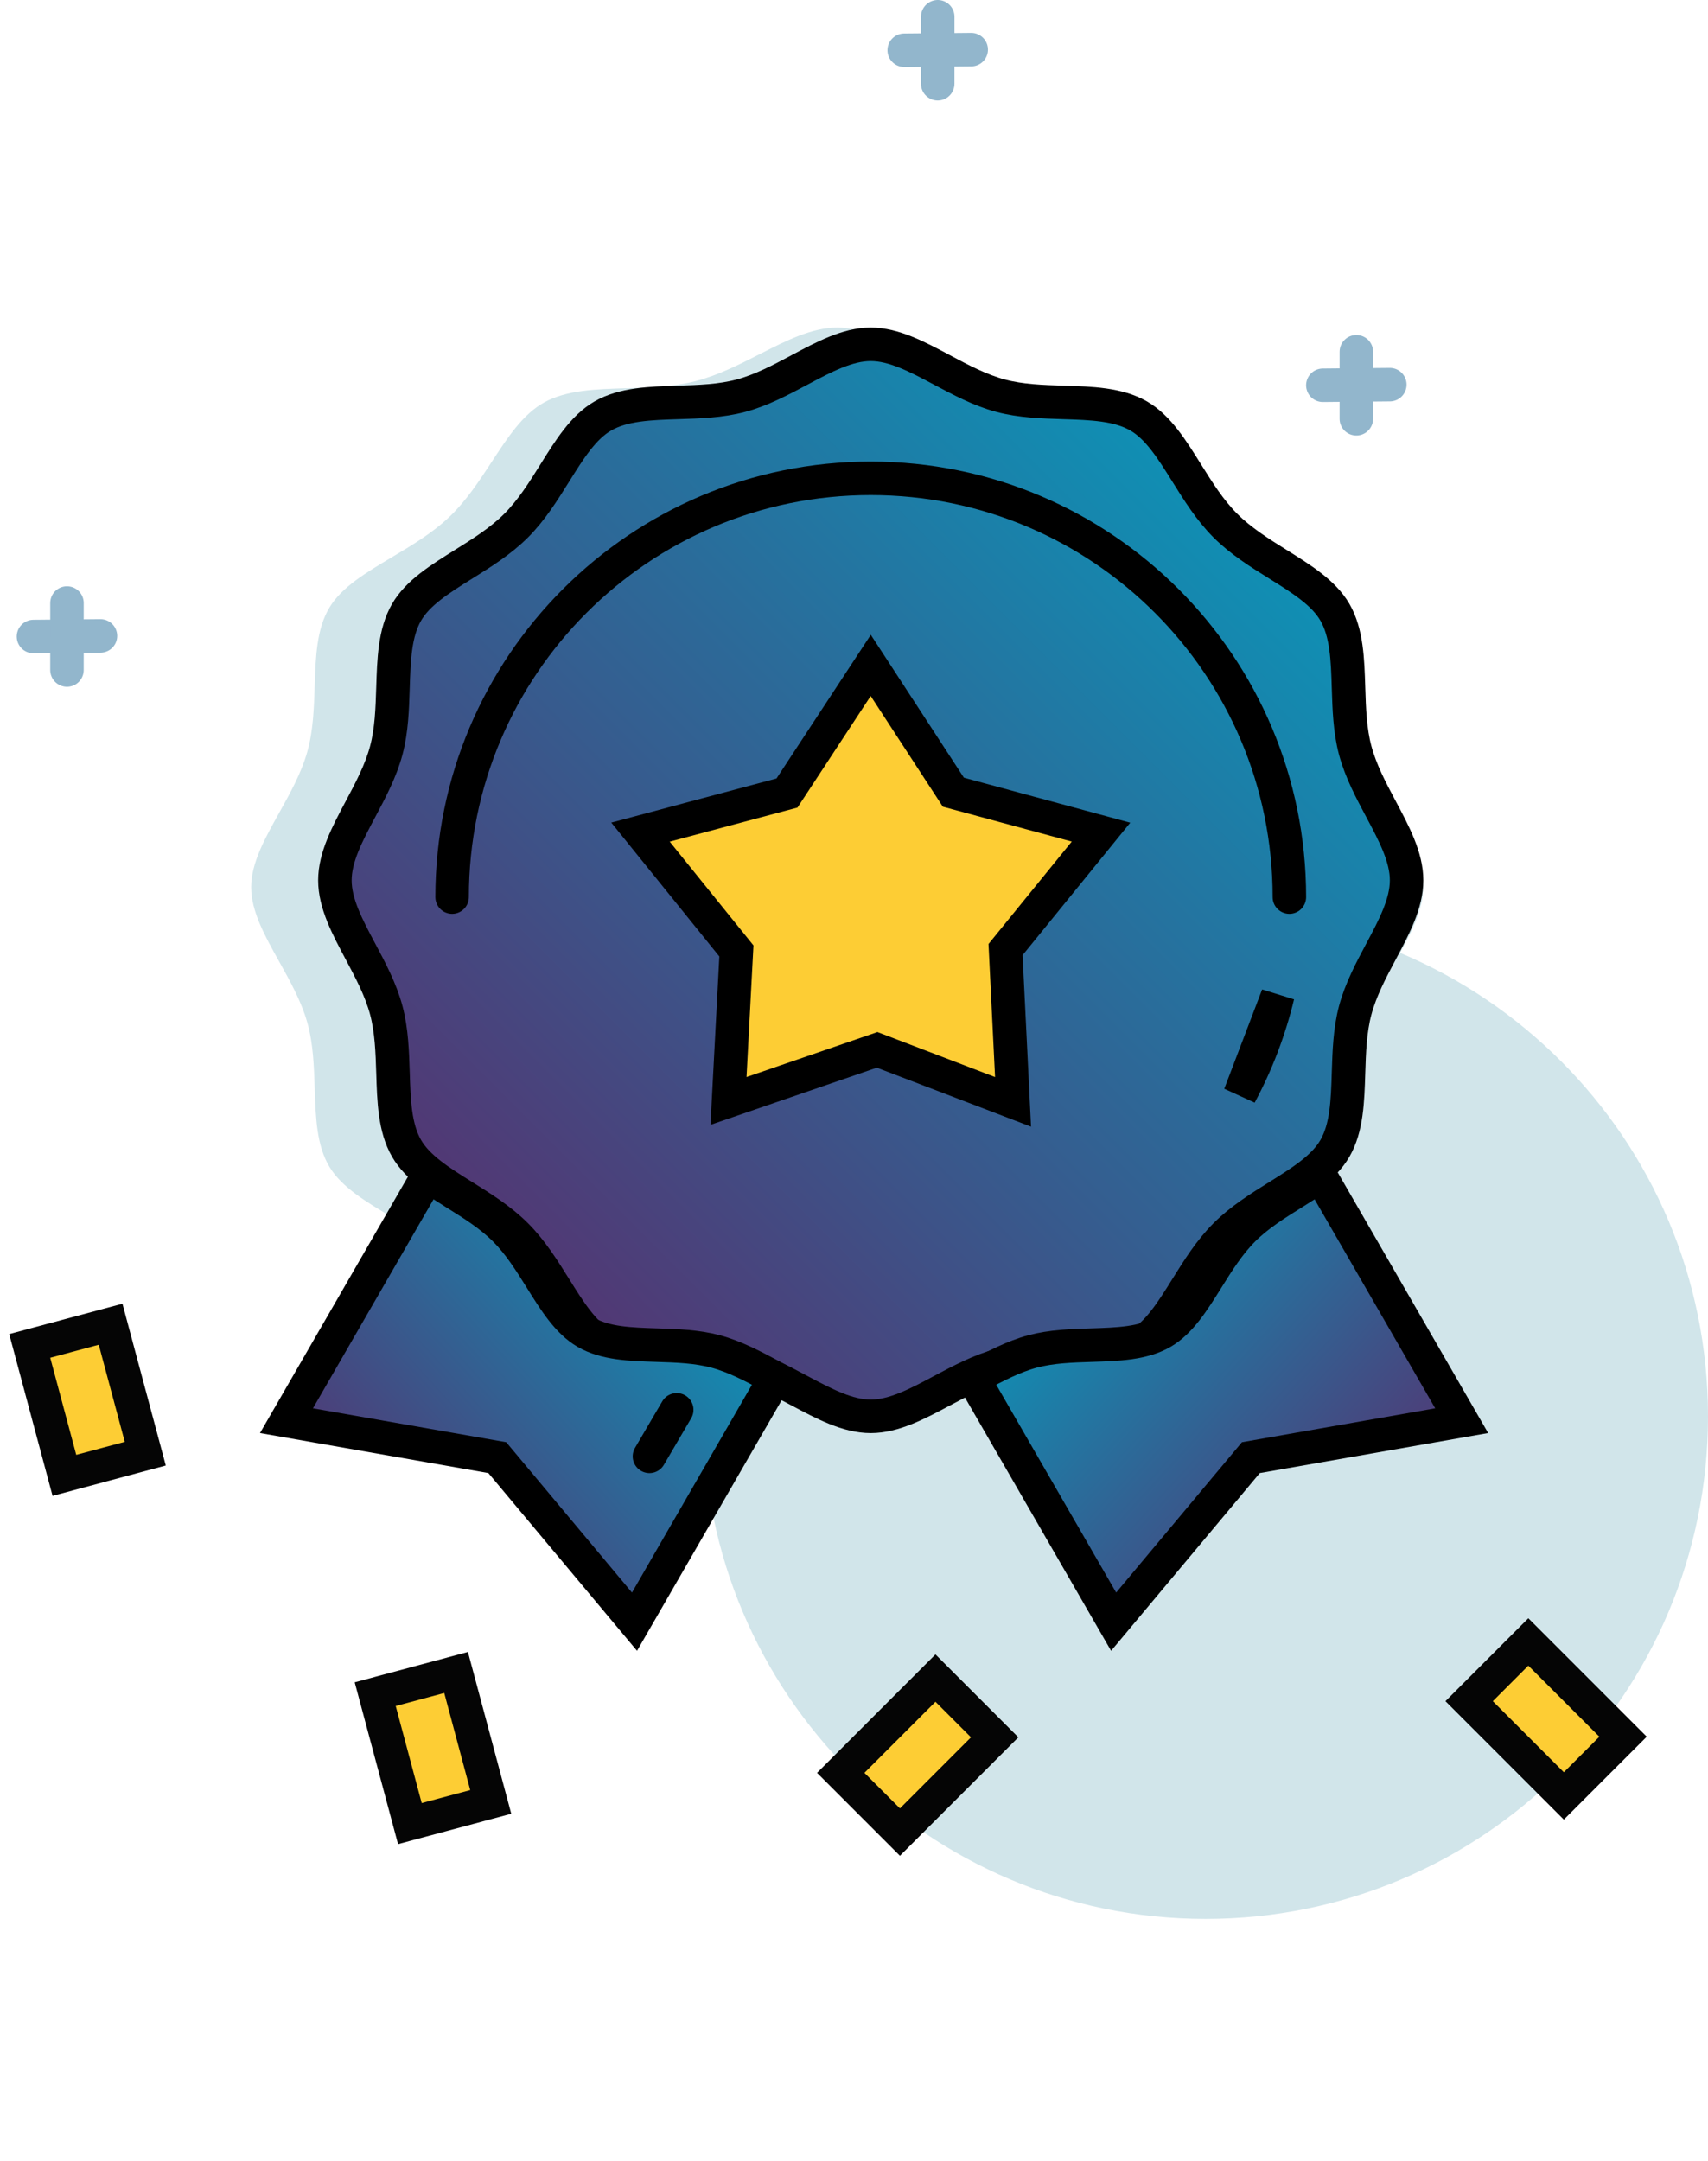 <svg width="102" height="129" viewBox="0 0 102 129" fill="none" xmlns="http://www.w3.org/2000/svg">
<path d="M102 84.555C102 67.987 88.569 54.555 72 54.555C55.432 54.555 42 67.987 42 84.555C42 101.124 55.432 114.555 72 114.555C88.569 114.555 102 101.124 102 84.555Z" fill="#D1E5EA"/>
<path d="M82.999 22.963L78.999 23" stroke="#92B6CC" stroke-width="2" stroke-linecap="round"/>
<path d="M80.999 25L81 21" stroke="#92B6CC" stroke-width="2" stroke-linecap="round"/>
<path fill-rule="evenodd" clip-rule="evenodd" d="M59.401 103.717L53.744 109.374L50.208 105.838L55.865 100.181L59.401 103.717Z" fill="#FDCD34" stroke="#050505" stroke-width="2"/>
<path fill-rule="evenodd" clip-rule="evenodd" d="M91.27 98.023L96.927 103.68L93.391 107.215L87.735 101.559L91.27 98.023Z" fill="#FDCD34" stroke="#050505" stroke-width="2"/>
<path d="M27.237 99.846L22.407 101.14L24.477 108.867L29.307 107.573L27.237 99.846Z" fill="#FDCD34" stroke="#050505" stroke-width="2"/>
<path d="M6.605 79.056L1.775 80.35L3.846 88.078L8.676 86.783L6.605 79.056Z" fill="#FDCD34" stroke="#050505" stroke-width="2"/>
<path d="M57.999 2.963L53.999 3" stroke="#92B6CC" stroke-width="2" stroke-linecap="round"/>
<path d="M55.999 5L56 1" stroke="#92B6CC" stroke-width="2" stroke-linecap="round"/>
<path d="M5.999 37.963L1.999 38" stroke="#92B6CC" stroke-width="2" stroke-linecap="round"/>
<path d="M3.999 40L4 36" stroke="#92B6CC" stroke-width="2" stroke-linecap="round"/>
<path d="M81.207 64.963C81.15 66.725 81.095 68.391 80.319 69.672C79.585 70.885 78.134 71.748 76.599 72.663C75.407 73.373 74.174 74.107 73.162 75.073C72.151 76.039 71.381 77.215 70.637 78.353C69.68 79.819 68.774 81.203 67.504 81.904C66.162 82.646 64.417 82.698 62.57 82.752C61.207 82.793 59.799 82.835 58.483 83.17C57.139 83.513 55.877 84.154 54.657 84.775C53.041 85.597 51.514 86.373 50.001 86.373C48.488 86.373 46.96 85.597 45.344 84.775C44.124 84.154 42.862 83.513 41.519 83.17C40.202 82.835 38.794 82.793 37.431 82.752C35.584 82.698 33.839 82.646 32.496 81.904C31.227 81.204 30.322 79.82 29.364 78.354C28.62 77.216 27.851 76.039 26.838 75.073C25.826 74.107 24.593 73.373 23.402 72.663C21.866 71.748 20.416 70.885 19.682 69.673C18.905 68.391 18.851 66.726 18.794 64.963C18.751 63.662 18.707 62.318 18.356 61.061C17.997 59.778 17.325 58.574 16.675 57.41C15.814 55.867 15 54.409 15 52.965C15 51.52 15.814 50.062 16.675 48.519C17.325 47.355 17.997 46.151 18.355 44.868C18.706 43.612 18.75 42.267 18.793 40.965C18.851 39.203 18.905 37.537 19.682 36.256C20.416 35.044 21.866 34.18 23.402 33.265C24.594 32.555 25.826 31.821 26.838 30.855C27.85 29.889 28.619 28.713 29.363 27.575C30.321 26.109 31.226 24.725 32.496 24.024C33.839 23.283 35.583 23.231 37.43 23.176C38.792 23.135 40.202 23.093 41.518 22.758C42.862 22.415 44.123 21.774 45.343 21.154C46.96 20.331 48.487 19.555 50 19.555C51.513 19.555 53.04 20.331 54.656 21.154C55.876 21.774 57.138 22.415 58.482 22.758C59.798 23.093 61.207 23.135 62.57 23.176C64.417 23.23 66.161 23.282 67.504 24.024C68.774 24.725 69.679 26.109 70.637 27.575C71.381 28.713 72.151 29.889 73.162 30.855C74.174 31.821 75.407 32.555 76.599 33.265C78.134 34.18 79.585 35.044 80.319 36.256C81.095 37.537 81.15 39.202 81.207 40.965C81.25 42.266 81.294 43.611 81.645 44.867C82.004 46.15 82.675 47.354 83.325 48.518C84.187 50.061 85 51.519 85 52.964C85 54.408 84.187 55.865 83.326 57.409C82.676 58.573 82.004 59.777 81.645 61.06C81.294 62.316 81.25 63.661 81.207 64.963Z" fill="#D1E5EA"/>
<path fill-rule="evenodd" clip-rule="evenodd" d="M80.532 64.047C80.48 65.736 80.43 67.331 79.72 68.558C79.049 69.72 77.723 70.547 76.319 71.423C75.229 72.103 74.102 72.806 73.177 73.732C72.252 74.657 71.549 75.783 70.868 76.873C69.993 78.277 69.165 79.603 68.004 80.275C66.777 80.985 65.182 81.034 63.493 81.087C62.247 81.126 60.959 81.166 59.755 81.487C58.527 81.815 57.374 82.43 56.258 83.024C54.78 83.811 53.384 84.555 52.001 84.555C50.617 84.555 49.221 83.811 47.743 83.024C46.628 82.43 45.474 81.816 44.245 81.487C43.042 81.166 41.754 81.126 40.508 81.087C38.819 81.034 37.224 80.985 35.997 80.275C34.836 79.604 34.009 78.278 33.133 76.874C32.452 75.784 31.749 74.657 30.823 73.732C29.898 72.806 28.771 72.103 27.681 71.423C26.278 70.547 24.952 69.719 24.28 68.559C23.571 67.332 23.521 65.737 23.469 64.048C23.429 62.802 23.389 61.514 23.068 60.31C22.74 59.082 22.126 57.928 21.532 56.813C20.744 55.335 20 53.939 20 52.555C20 51.172 20.744 49.776 21.531 48.298C22.125 47.182 22.74 46.029 23.068 44.8C23.389 43.597 23.429 42.309 23.468 41.062C23.521 39.374 23.571 37.779 24.28 36.551C24.952 35.39 26.278 34.563 27.681 33.687C28.771 33.007 29.898 32.303 30.823 31.378C31.748 30.453 32.452 29.326 33.132 28.236C34.008 26.833 34.835 25.507 35.997 24.835C37.224 24.126 38.819 24.076 40.508 24.023C41.753 23.984 43.041 23.944 44.245 23.623C45.474 23.295 46.627 22.68 47.742 22.086C49.22 21.299 50.617 20.555 52 20.555C53.383 20.555 54.779 21.299 56.257 22.086C57.373 22.68 58.526 23.295 59.755 23.623C60.958 23.944 62.246 23.984 63.492 24.023C65.181 24.075 66.776 24.125 68.004 24.835C69.165 25.507 69.992 26.833 70.868 28.236C71.549 29.326 72.252 30.453 73.177 31.378C74.102 32.303 75.229 33.007 76.319 33.687C77.723 34.563 79.049 35.39 79.72 36.551C80.43 37.779 80.48 39.373 80.532 41.062C80.571 42.308 80.611 43.596 80.932 44.799C81.261 46.028 81.875 47.182 82.469 48.297C83.257 49.775 84 51.171 84 52.554C84 53.938 83.257 55.334 82.469 56.812C81.875 57.928 81.261 59.081 80.933 60.309C80.612 61.513 80.572 62.801 80.532 64.047Z" fill="url(#paint0_linear_2446_48055)" stroke="black" stroke-width="2"/>
<path fill-rule="evenodd" clip-rule="evenodd" d="M52 39.724L56.934 47.293L65.751 49.677L60.05 56.689L60.498 65.781L52.381 62.676L43.505 65.725L43.977 56.769L38.25 49.677L46.998 47.343L52 39.724Z" fill="#FDCD34" stroke="black" stroke-width="2"/>
<path d="M77 53.555C77 39.748 65.807 28.555 52 28.555C38.193 28.555 27 39.748 27 53.555M74.046 65.355C75.038 63.506 75.804 61.517 76.307 59.426L74.046 65.355Z" stroke="black" stroke-width="2" stroke-linecap="round"/>
<path fill-rule="evenodd" clip-rule="evenodd" d="M25.564 70.165C26.066 70.535 26.627 70.885 27.201 71.244C28.223 71.881 29.279 72.54 30.147 73.408C31.015 74.275 31.674 75.332 32.312 76.354C33.133 77.67 33.908 78.913 34.997 79.542C36.148 80.208 37.643 80.254 39.226 80.304C40.395 80.34 41.602 80.378 42.73 80.679C43.882 80.987 44.964 81.562 46.009 82.119C46.103 82.169 46.197 82.219 46.29 82.269L37.892 96.814L29.698 87.02L17.108 84.814L25.564 70.165Z" fill="url(#paint1_linear_2446_48055)" stroke="black" stroke-width="2"/>
<path d="M40.413 84.165L38.784 86.943" stroke="black" stroke-width="2" stroke-linecap="round"/>
<path fill-rule="evenodd" clip-rule="evenodd" d="M78.833 70.165C78.332 70.535 77.771 70.885 77.197 71.244C76.175 71.881 75.118 72.54 74.251 73.408C73.383 74.275 72.724 75.332 72.086 76.354C71.265 77.67 70.489 78.913 69.401 79.542C68.25 80.208 66.755 80.254 65.172 80.304C64.003 80.34 62.796 80.378 61.668 80.679C60.516 80.987 59.434 81.562 58.389 82.119C58.295 82.169 58.202 82.219 58.109 82.268L66.505 96.814L74.7 87.02L87.29 84.814L78.833 70.165Z" fill="url(#paint2_linear_2446_48055)" stroke="black" stroke-width="2"/>
<defs>
<linearGradient id="paint0_linear_2446_48055" x1="20" y1="84.555" x2="84" y2="20.555" gradientUnits="userSpaceOnUse">
<stop stop-color="#612365"/>
<stop offset="1" stop-color="#00A4C3"/>
</linearGradient>
<linearGradient id="paint1_linear_2446_48055" x1="17.108" y1="94.601" x2="44.086" y2="69.963" gradientUnits="userSpaceOnUse">
<stop stop-color="#612365"/>
<stop offset="1" stop-color="#00A4C3"/>
</linearGradient>
<linearGradient id="paint2_linear_2446_48055" x1="87.29" y1="94.6" x2="60.312" y2="69.966" gradientUnits="userSpaceOnUse">
<stop stop-color="#612365"/>
<stop offset="1" stop-color="#00A4C3"/>
</linearGradient>
</defs>
</svg>
